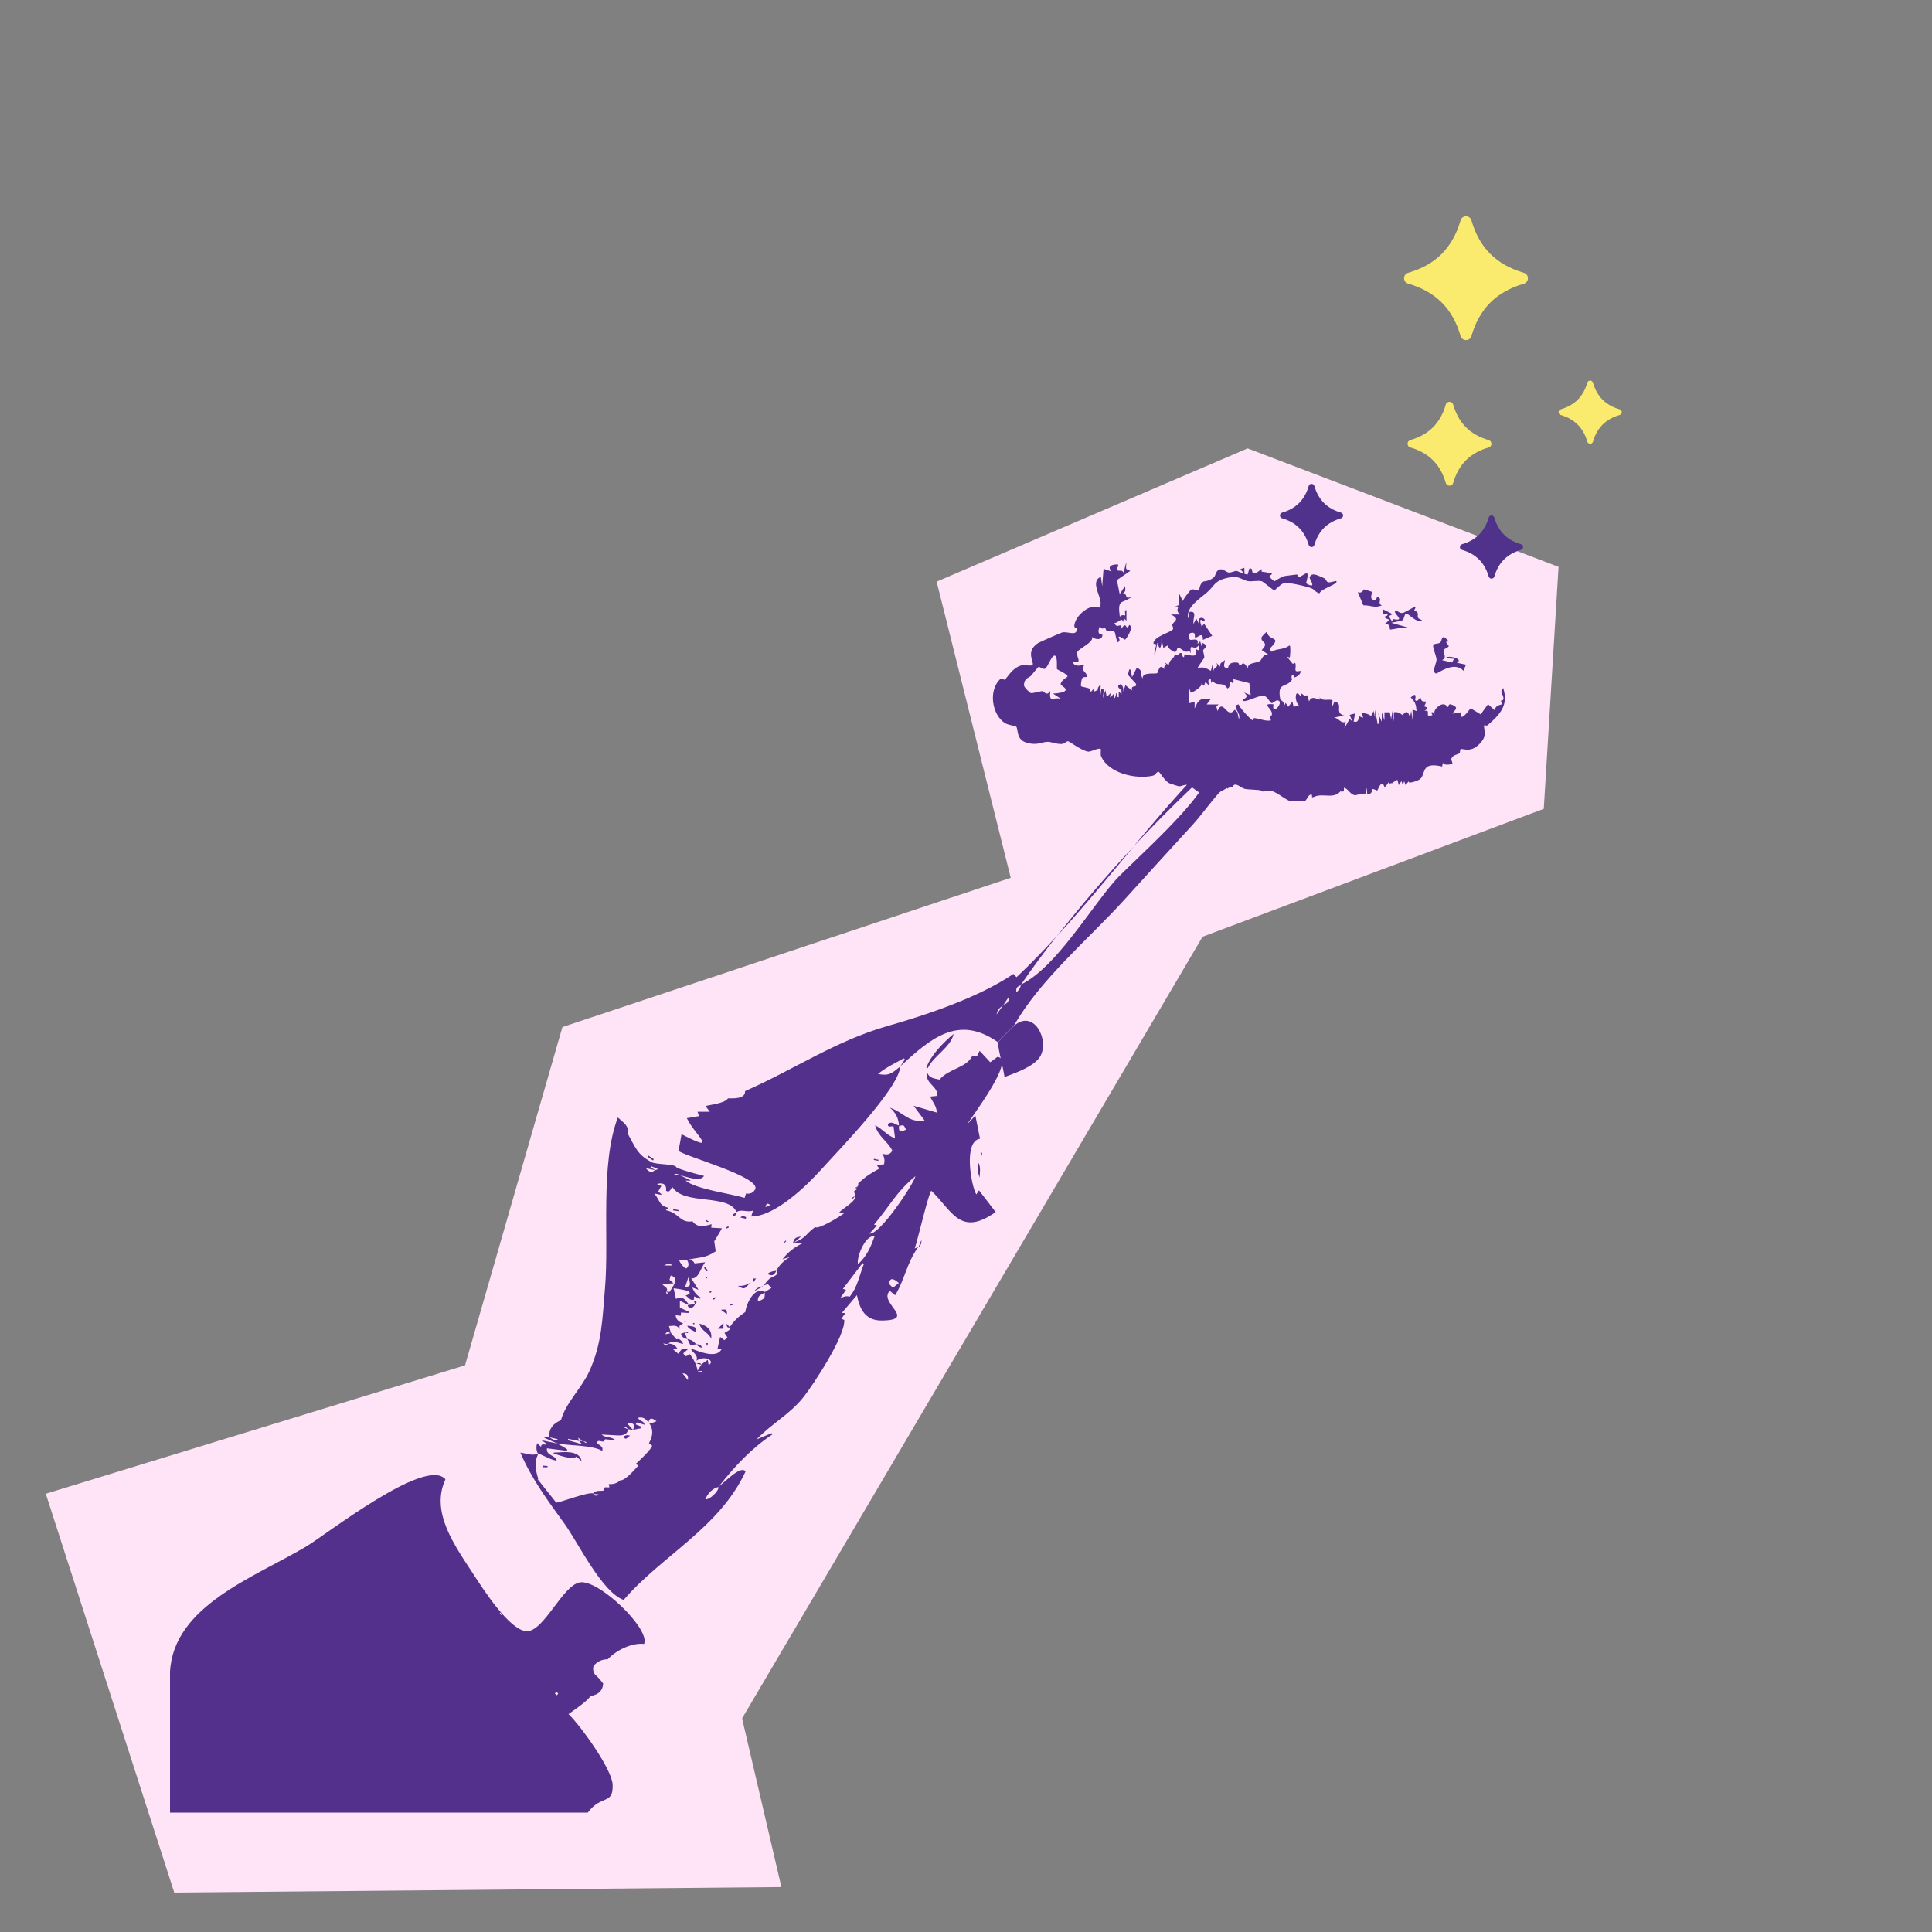 <svg xmlns="http://www.w3.org/2000/svg" id="uuid-b2c2f027-ff0e-4dc1-910e-e8d07a0df6d6" viewBox="0 0 200 200"><rect x="0" y="0" width="200" height="200" fill="#808080" stroke="none"/><polygon points="18.04 195.92 80.89 195.35 76.82 177.89 124.49 96.97 159.81 83.73 161.34 58.68 129.15 46.42 96.96 60.21 104.63 90.87 58.22 106.32 48.14 141.34 4.74 154.63 18.04 195.92" style="fill:#fee4f6;"></polygon><path d="M17.6,173.07c.35-6.83,8.73-9.79,14.07-12.96,2.09-1.24,12.44-9.37,14.44-6.97-1.57,3.39.94,6.82,2.91,9.84.92,1.4,3.74,5.87,5.53,5.88,1.76,0,3.68-4.71,5.45-5.05,1.94-.38,7.36,4.84,6.67,6.37-1.27-.14-2.88.65-3.76,1.59-.6,0-1.09.23-1.47.69-.11.47.02.83.38,1.09.22.23.43.47.62.73-.04.72-.47,1.15-1.3,1.29-.43.61-1.63,1.39-2.29,1.87,1.25,1.2,4.52,5.72,4.57,7.32.07,2.13-1.17.98-2.57,2.88H17.6v-12.15c0-.8,0-1.6,0-2.4ZM51.82,166.94s-.06.04-.09.05l.15.2.06-.05c-.04-.07-.08-.14-.12-.2ZM57.62,175.5c.06-.06.11-.11.17-.17-.06-.07-.12-.13-.18-.2-.06.06-.11.11-.17.17.06.07.12.14.18.2Z" style="fill:#52308b;"></path><path d="M128.2,79.08c-.09,0-.18-.02-.3-.05.17-.14.31-.26.46-.38.18-.47.38-.95.59-1.41.01-.06.02-.1.04-.17,0,.02.01.03.02.05.12-.26.25-.52.38-.78.1-.19.2-.41.29-.62-.06.03-.12.05-.17.08-.45.38-.97.69-1.54.94.04.03.07.05.12.08-.15.1-.28.11-.39.04-.38.15-.79.27-1.22.35.38.68-.7.96-2.61,2.97-2.27,2.38-4.41,4.9-6.53,7.45,2.57-2.75,5.19-5.35,7.69-7.64.11,2.39-8.04,9.41-9.59,11.16-2.59,2.92-6.18,9.05-9.74,10.76,1.12-1.63,2.36-3.31,3.68-4.99-1.34,1.46-2.71,2.89-4.15,4.24-.14-.14-.22-.23-.32-.34-3.61,2.43-8.85,4.2-13.06,5.4-5.37,1.54-9.69,4.52-14.72,6.73.05.86-1.35.75-1.77.75-.31.52-1.87.66-2.32.8.11.15.24.31.44.59h-1.27c.04.13.09.27.15.45-.43.07-.81.13-1.26.21.83,1.75,3.48,3.74-.55,1.66-.09.57-.2,1.15-.32,1.72.72.6,8.38,2.65,7.97,3.95-.21.39-.53.55-.97.47-.05.15-.09.29-.15.46-1.39-.45-4.94-.87-6.11-1.79h.57c-.43-.21-.79-.39-1.14-.56.55.11,2.12.75,2.48.07-.94-.24-1.91-.49-2.82-.84-.11-.46-2.09-.28-2.66-.6-1.43-.81-1.57-1.41-2.45-3,.21-.72-.42-1.08-.99-1.61-1.86,4.85-.89,12.46-1.33,17.66-.27,3.12-.3,5.72-1.63,8.63-.77,1.7-2.46,3.29-2.93,5.05-.87.36-1.27.94-1.21,1.73-.16,0-.32-.01-.48-.02,0,.04-.02.07-.03.11.44.19.87.39,1.31.58,1.12.24,3.73.16,4.68.78.17-.54-.41-.56-.54-.87.15-.45.73.22.83-.34.32.03.64.06,1.08.1-.47-.42-1.04-.21-1.43-.59.5.03.99.05,1.57.09.74.05,1.13-.16,1.16-.64.17.02.34.04.51.07-.19-.21-.37-.43-.58-.66.65-.11.85.11.59.65.26-.04.51-.09.77-.14.04-.06.07-.11.11-.17-.2-.08-.41-.16-.61-.25.05-.07.1-.13.14-.2.24.08.49.15.78.24-.04-.44-.53-.33-.67-.72.44-.11.79.05,1.07.48.13-.48.33-.52.84-.13-.27.13-.51.24-.8.15.53.7.42,1.4.02,2.13.11.09.23.18.33.26-.04.34-1.58,1.81-1.71,1.88.11.06.2.12.29.17-.35.36-1.33,1.57-1.9,1.54-.32.32-.72.4-1.18.39.03.12.05.21.08.31-.2.11-.64-.2-.59.35-.37.08-.81-.08-1.1.3,0,0,0,0,0,0-.48-.19-3.35.92-3.82.95-.6-.75-1.27-1.59-1.93-2.43l.07-.02c-.27-.9-.46-1.73.02-2.63-.63.27-1.22-.01-1.87-.1,1.15,2.72,2.9,5.06,4.61,7.43,1.33,1.85,3.87,7.07,6.08,7.82,4.04-4.67,9.87-7.41,12.62-13.29-.48-.73-2.28,1.25-2.73,1.5,1.59-2.03,3.38-3.93,5.51-5.34-.03-.04-.06-.09-.08-.13l-1.56.65c1.57-1.66,3.48-2.61,4.91-4.45.95-1.21,4.28-6.24,4.17-7.92-.09-.04-.18-.07-.3-.12.15-.22.27-.39.41-.59-.14,0-.23-.01-.36-.02.54-.64,1.04-1.23,1.56-1.84.26,1.36.82,2.65,2.57,2.63,3.73-.04-.41-1.86.83-3.07.17.14.33.27.56.45,1.02-1.69,1.16-3.26,2.38-4.99-.09.04-.18.07-.36.15.28-.76,1.47-5.88,1.72-5.97,2.15,2.04,2.96,4.82,6.66,2.2-.61-.79-1.17-1.52-1.73-2.25-.06.1-.14.22-.27.43-.5-.77-1.4-5.51.38-5.77-.15-.78-.3-1.52-.48-2.4-.33.35-.57.62-.82.88.14-.37,5.12-6.8,3.1-6.95-.25.19-.5.37-.74.55-.37-.4-.71-.76-1.1-1.18-.12.24-.19.39-.26.53-.18-.01-.32-.03-.48-.04-.61,1.3-2.43,1.32-3.41,2.49-.54-.12-1.01-.14-1.25-.66-.37.99,1.25,1.44.97,2.35-.22.02-.44.05-.7.07.28.57.7,1.03.69,1.65-.82-.24-1.6-.47-2.39-.7.38.5.76,1.01,1.13,1.52-1.66.27-2.13-.83-3.59-1.32.59.49.91,1.11.94,1.84-.38-.08-.71-.5-1.15-.16-.01.48.38.16.59.27.05.39.1.77.16,1.23-.97-.41-1.22-.93-2.07-1.36.3,1.16,1.34,1.69,1.78,2.62-.24.46-.61.46-1.05.31.26.37.28.73.19,1.11-.25.03-.48.05-.75.08.11.14.17.22.27.36-.93.51-1.39.8-2.19,1.53.05.24-.06.39-.33.46.11.04.17.07.27.1-.15.11-.28.2-.37.26.05.18.08.3.11.42h0c.21.6-1.29,1.33-1.66,1.8.19.02.36.04.52.06-.46.36-2.71,1.73-2.99,1.42-1.09.79-.84,1.09-2.22,1.61.31.01.78.03,1.01.03-.87.38-1.6.95-2.18,1.7.35-.11.58-.18.81-.25-.6.33-1.08.78-1.43,1.38h0c.25.39-.1.57-.33.66-.46.19-.72.54-.98.93.15-.06.31-.12.41-.16.14.15.25.27.38.41-.23.14-.45.28-.67.41-1.12-.58-1.92,1.19-2.04,2.08-.65.43-1.18.91-1.57,1.52.08.43-.36.43-.58.65.1.15.19.29.3.45-.11.11-.22.21-.31.3-.14-.11-.25-.2-.44-.34-.1.46-.18.83-.27,1.21.16.03.27.05.41.07-.58,1.08-2.62.08-3.18-.08.13.43.78.57.6,1.26.81-.61,1.99.01,1.25.46-.03-.2-.06-.35-.09-.55-.25.18-.45.32-.64.45l-.41.67c-.14-.67-.43-1.25-.86-1.75-.11.17-.25.25-.43.25-.06-.09-.13-.2-.2-.3.17-.14.3-.25.47-.4-.58-.14-.6-.13-.97.46-.17-.14-.33-.28-.54-.45.18-.03.29-.06.43-.08-.22-.4-.55-.53-.94-.53.51-.42,1.02-.04,1.55.03q-.3-.62-.71-.47c-.2-.24-.39-.47-.58-.69,0,0,0,0,0,0-.06-.22-.13-.45-.19-.69.36.02.74-.2,1.13.31-.17-.5.17-.4.34-.59-.48-.14-.74-.42-.78-.84.21.02.37.04.53.06.01-.13.02-.23.03-.34.29.02.52.03.76.05l.04-.13c-.3-.14-.61-.28-.92-.42v-.72c.3.15.55.27.8.4.04,0,.08,0,.12-.03-.42-.53-.63-.89-1.32-.56-.08-.34-.15-.67-.25-1.1.46.07,2.56.3,1.24.76.29.14.43.55.86.42,0-.1.01-.2.02-.34.25.1.44.17.63.25.02-.04.05-.08.07-.12-.43-.23-.72-.58-.88-1.05.22.08.39.14.64.24-.26-.42-.49-.77-.76-1.2.76.15.98-1.08,1.45-1.65-.46.05-.82.09-1.09.12-.16-.3-.4-.42-.71-.38,1.24-.29,1.76-.13,2.89-.87-.04-.32-.1-.73-.15-1.05-.03.08.79-1.3.79-1.34-.37-.02-.74-.04-1.1-.06.01-.12.02-.23.03-.36-.76.22-1.47.39-1.97-.3-1.33.21-1.34-.87-2.77-1.15.09-.08.16-.15.28-.25-1.02-.23-.86-.76-1.47-1.48.32.06.52.1.71.14,0-.03.02-.05.03-.08-.12-.09-.23-.17-.34-.26.12-.21.22-.39.33-.58-.15-.06-.3-.13-.45-.2.68-.22,1.03.12.94.69.32.23.44-.05.64-.4,1.17,1.95,5.85.68,6.65,2.61.54-.34,1.1.07,1.71-.15-.08.25-.12.4-.18.61,2.44,0,5.7-3.14,7.26-4.88,1.68-1.88,8.03-8.37,8.16-10.64-.87.7-1.14.99-2.3.77.84-.7,1.78-1.12,2.66-1.62.04.03.08.07.12.1-.15.24-.31.48-.46.72,3.13-2.9,6.01-5.39,10.11-2.48l.36-.44c.36-.36.72-.72,1.08-1.08.07-.08.15-.15.22-.23,2.67-4.74,7.8-9.02,11.45-13.05,2.35-2.59,4.7-5.19,7.07-7.76,1.08-1.17,2.74-3.67,4.23-4.71.14-.53.3-1.07.49-1.6ZM57.68,149.11c-.29-.03-.56-.12-.79-.32.28.06.56.13.83.19-.01.04-.03.09-.04.13ZM60.31,149.17c-.12,0-.25,0-.37,0-.02-.07-.04-.15-.09-.34.21.16.34.25.46.34ZM58.78,149.09s.02-.09.03-.14c.38.07.75.15,1.13.22.07.08.15.16.32.34-.58-.16-1.03-.29-1.48-.42ZM60.65,149.39c-.1-.07-.2-.14-.3-.21.12.03.23.06.35.1-.02.04-.04.07-.05.11ZM65,147.95c-.16-.07-.32-.14-.48-.21.27-.11.37.06.48.21ZM61.41,154.65c.16.01.31.02.56.04-.29.26-.43.11-.56-.04ZM92.45,133.31c-.44-.36-.51-.52-.33-.75.18-.24.37-.2.93.25-.23.19-.42.35-.61.5ZM93.79,116.94c-.64.29-.76.23-.73-.36.49-.16.49-.15.73.36ZM90.48,126.77c1.55-1.81,2.31-3.41,4.28-5.01-.08.64-3.69,6.14-4.76,5.94.28-.31.52-.56.78-.84-.1-.03-.17-.05-.3-.09ZM90.54,127.98c-.44,1.19-.79,2.01-1.71,2.89-.23-.54.71-3.09,1.71-2.89ZM87.25,133.43c.69-.9,1.37-1.79,2.04-2.67.05.03.1.06.14.08-.46,1.15-.65,2.41-1.48,3.4q-.39-.16-.99.18c.25-.36.43-.62.62-.9-.12-.04-.2-.06-.34-.1ZM79.17,133.81c.01.6-.02.64-.7.91-.1-.58.33-.72.7-.91ZM74.39,153.94c-.01.46-.93,1.33-1.38,1.27.26-.66.86-1.21,1.38-1.27ZM72.22,141.97c.16-.02.31-.04.47-.06-.15.21-.31.16-.47.06ZM71.21,142.87c-.22-.27-.34-.44-.56-.71.49.04.62.21.56.71ZM68.65,139.07c.26.05.38.07.49.09-.13.22-.24.13-.49-.09ZM69.41,138.02c-.16.03-.32.06-.54.1.19-.37.36-.21.54-.1ZM69.01,133.68c.05.09.1.17.17.3-.26-.11-.26-.12-.17-.3ZM70.92,133.25c.12-.34.23-.69.34-1.03.27.87.25.92-.34,1.03ZM71.14,130.47c.19.32.18.59-.06.82-.2.12-.77-.68-.76-.82h.81ZM69.61,131h-.86c.35-.17.55-.27.86,0ZM69.71,132.83c-.16-.14-.26-.23-.4-.35.03-.12.07-.27.12-.44,1.01.26.15,1.23-.12,1.7-.06,0-.17-.03-.3-.05.2-.44-.32-.49-.45-.77.37-.02.71-.04,1.14-.07ZM66.87,120.93l.94.2c-.33.29-.65.22-.94-.2ZM67.82,121.12l-.48-.28s.04-.08.06-.12c.21.09.42.17.74.31-.2.06-.26.08-.32.1ZM69.75,121.61c.23-.18.41-.07.59.03-.2-.01-.39-.02-.59-.03ZM79.24,124.96c.08-.36.19-.47.5-.21-.14.06-.28.12-.5.21ZM103.17,105.02c.08-.45.19-.59.66-.95-.22.32-.44.63-.66.95ZM103.88,104.02c.17-.25.33-.51.58-.87-.04.56-.1.65-.58.87ZM105.68,101.96c-.05.31-.2.56-.48.76,0-.49,0-.51.48-.76ZM127.64,77.87c.55.14.03.55,0,0h0ZM127.63,77.86c-.17.08-.35.17-.52.25.12-.25.24-.49.37-.78.21.15.18.34.15.52ZM126.5,78.86c-.04-.51-.01-.55.57-.72-.18.23-.36.45-.57.72Z" style="fill:#52308b;"></path><path d="M109.4,96.93c2.75-3,5.35-6.16,7.96-9.3-2.8,2.99-5.51,6.16-7.96,9.3Z" style="fill:#52308b;"></path><path d="M78.55,124.28c0-.06,0-.12,0-.18-.19-.01-.39-.03-.58-.04,0,.06,0,.13-.01.19.19.01.39.02.58.03Z" style="fill:#52308b;"></path><path d="M102.1,105.93s.05.06.07.09c.17-.12.3-.27.38-.47-.02-.01-.05-.03-.07-.04-.13.14-.26.27-.38.41Z" style="fill:#52308b;"></path><path d="M70.16,126.66s-.01.1-.02.14c.2.02.39.03.59.05,0-.04,0-.07.01-.11-.19-.03-.39-.06-.58-.09Z" style="fill:#52308b;"></path><path d="M69.07,135.88s.04-.09.06-.13c-.19-.09-.38-.19-.57-.28-.02.04-.04.08-.06.13.19.09.38.19.57.28Z" style="fill:#52308b;"></path><path d="M68.79,131.7s.09-.07.13-.1c-.13-.15-.26-.3-.39-.45-.03.03-.07.05-.1.08.12.16.24.32.36.48Z" style="fill:#52308b;"></path><path d="M71.45,129.31s-.09.05-.13.08c.07.1.14.19.22.29.03-.02.06-.04.1-.06-.06-.1-.12-.21-.18-.31Z" style="fill:#52308b;"></path><path d="M58.01,148.56l.03-.12c-.14-.09-.29-.11-.45-.07,0,.03,0,.06,0,.08.14.04.27.07.41.11Z" style="fill:#52308b;"></path><path d="M77.71,134.99s.04.07.07.1c.1-.06.2-.13.3-.19-.02-.04-.05-.07-.07-.11-.1.06-.2.13-.3.19Z" style="fill:#52308b;"></path><path d="M63.44,148.07s-.06.05-.09.07c.08.09.16.18.23.28.03-.02.05-.05.08-.07-.08-.09-.15-.19-.23-.28Z" style="fill:#52308b;"></path><path d="M68.51,134.62c-.07-.02-.15-.05-.22-.07-.08.13-.02.2.17.22.01-.04.02-.08.05-.15Z" style="fill:#52308b;"></path><path d="M71.76,131.58s.08-.07.11-.11c-.07-.06-.14-.11-.21-.17-.02.03-.05.05-.07.08.06.07.12.13.17.2Z" style="fill:#52308b;"></path><path d="M70.54,132.78s-.07-.1-.11-.15c-.04.03-.08.07-.12.1.07.15.15.17.23.04Z" style="fill:#52308b;"></path><path d="M68.2,133.14s.04-.06.07-.08c-.09-.07-.17-.13-.26-.2-.02.03-.04.05-.06.08.08.07.17.14.25.21Z" style="fill:#52308b;"></path><path d="M66.8,145.76s-.04.06-.06.08c.07.05.14.11.21.16.02-.03.04-.05.06-.08-.07-.05-.14-.11-.21-.16Z" style="fill:#52308b;"></path><path d="M68.47,121.95c0,.2.1.27.29.21-.07-.05-.14-.1-.29-.21Z" style="fill:#52308b;"></path><path d="M68.4,136.72s-.06.03-.09.05c-.01.13.06.19.21.15-.04-.07-.08-.14-.12-.21Z" style="fill:#52308b;"></path><path d="M77.1,136.51c.01-.06.03-.11.04-.17-.17,0-.19.09-.04.17Z" style="fill:#52308b;"></path><path d="M69.61,135.49c-.06.06-.13.13-.19.19.07.05.15.1.22.15.05-.05.09-.09.14-.14-.06-.07-.11-.13-.17-.2Z" style="fill:#52308b;"></path><path d="M68.38,141.82s-.05.04-.08.06c.05.07.1.14.15.21l.08-.06c-.05-.07-.1-.14-.15-.21Z" style="fill:#52308b;"></path><path d="M62.24,146.46c.03.12.1.13.19.03-.05-.08-.12-.1-.19-.03Z" style="fill:#52308b;"></path><path d="M80.46,133.15l.03.12c.08-.03.16-.06.25-.09,0-.03-.02-.06-.02-.09-.09.02-.17.04-.26.06Z" style="fill:#52308b;"></path><path d="M61.43,149.75s.07-.03.11-.04c-.04-.12-.1-.13-.2-.03.03.03.06.05.09.08Z" style="fill:#52308b;"></path><path d="M92.98,117.49s-.05.04-.08.06c.05.07.1.15.15.22.03-.02.05-.04.08-.06-.05-.07-.1-.15-.15-.22Z" style="fill:#52308b;"></path><path d="M69.61,131.62s-.04.06-.06.08c.07.05.14.1.21.16.02-.03.04-.06.06-.08l-.21-.16Z" style="fill:#52308b;"></path><path d="M104.74,106.43c.07-.08.15-.15.22-.23,2.01-1.79,3.68,1.36,2.75,3.11-.58,1.08-2.68,1.79-3.72,2.18-.19-1.2-.56-2.37-.69-3.55.12-.15.24-.29.36-.44.36-.36.72-.72,1.08-1.08Z" style="fill:#52308b;"></path><path d="M57.66,149.43c.37.18.73.38,1.07.62-.02.05-.04.09-.06.14-.67-.08-1.34-.17-2.05-.26-.11.77.84.67,1.01,1.25-.26.11-1.73-.68-1.97-.74-.15-.32-.17-.67-.06-1.05.12.11.24.23.4.38.07-.45.4-.12.66-.27-.18-.12-.35-.23-.63-.41.64.13,1.14.24,1.64.34Z" style="fill:#52308b;"></path><path d="M95.9,110.52c.46-1.31,1.8-2.64,2.82-3.49-.3,1.38-2.06,2.25-2.68,3.54l-.14-.05Z" style="fill:#52308b;"></path><path d="M72.41,137.03c.92.23,1.32.76,1.21,1.58-.24-.68-1.07-.84-1.21-1.58Z" style="fill:#52308b;"></path><path d="M101.4,121.9c-.14-.49-.31-.99-.09-1.51.22.49.13,1,.09,1.51Z" style="fill:#52308b;"></path><path d="M71.16,137.24c.85.09.93.14.89.68-.17-.12-.88-.38-.89-.68Z" style="fill:#52308b;"></path><path d="M77.64,132.79c-.55.69-.6.71-1.26.32.46.04.87-.06,1.26-.32Z" style="fill:#52308b;"></path><path d="M71.15,138.62c.38.05.68.24.92.54h0c-.19.03-.39.06-.59.1-.12-.23-.23-.44-.33-.65h0Z" style="fill:#52308b;"></path><path d="M80.37,131.54c-.21.49-.52.6-.91.32.28-.22.59-.28.92-.31,0,0,0,0,0,0Z" style="fill:#52308b;"></path><path d="M75.25,136.04c-.22-.16-.41-.29-.62-.45.59-.07.63-.05.62.45Z" style="fill:#52308b;"></path><path d="M82.1,128.71s-.02,0-.02,0c.14-.53.23-.62.84-.7-.31.27-.56.49-.82.7Z" style="fill:#52308b;"></path><path d="M71.16,138.61c-.35-.03-.57-.21-.67-.54.13-.04.25-.08.38-.13h0c.09.22.19.45.28.68,0,0,0,0,0,0Z" style="fill:#52308b;"></path><path d="M71.16,135.11s.08,0,.12-.03c.23-.02.45-.05.68-.07h0c-.13.27-.32.45-.65.33-.07-.02-.09-.15-.14-.24Z" style="fill:#52308b;"></path><path d="M74.34,137.55c.2-.23.33-.37.55-.61v.61h-.55Z" style="fill:#52308b;"></path><path d="M79.03,133.15c-.29.15-.57.3-.94.5q.32-.44.95-.49s0,0,0,0Z" style="fill:#52308b;"></path><path d="M77.19,126.17c-.18-.05-.37-.09-.55-.14.23-.23.41-.11.6-.03l-.04.17Z" style="fill:#52308b;"></path><path d="M67.1,119.61c.19.13.38.26.58.39-.03.04-.06.08-.08.13-.19-.13-.38-.26-.57-.39.03-.04.05-.08.08-.12Z" style="fill:#52308b;"></path><path d="M78.26,132.36c-.08.11-.16.22-.27.38-.15-.31-.07-.43.27-.38Z" style="fill:#52308b;"></path><path d="M69.7,125.16c.21.04.41.08.62.13,0,.03,0,.06-.01.1-.21-.03-.43-.06-.64-.09.01-.04.02-.09.04-.13Z" style="fill:#52308b;"></path><path d="M72.07,139.16c.23.02.5-.01.6.36-.28-.04-.45-.18-.59-.37,0,0,0,0,0,0Z" style="fill:#52308b;"></path><path d="M95.06,129.15c.11-.26.21-.51.32-.77.04.33-.09.58-.33.76,0,0,0,0,0,0Z" style="fill:#52308b;"></path><path d="M73,131.17c.09.12.19.24.28.35-.04.03-.08.06-.12.09-.09-.12-.19-.24-.28-.35.04-.03.08-.06.12-.09Z" style="fill:#52308b;"></path><path d="M76.22,125.52c-.06.17-.05.39-.35.42-.08-.33.22-.3.35-.41,0,0,0,0,0,0Z" style="fill:#52308b;"></path><path d="M90.47,119.96c.16.03.31.07.47.1,0,.04-.01.08-.02.11-.16-.03-.32-.06-.47-.09,0-.04.02-.08.02-.12Z" style="fill:#52308b;"></path><path d="M101.56,119.61v-.29s.07,0,.1,0v.29s-.07,0-.1,0Z" style="fill:#52308b;"></path><path d="M72.63,141.28c-.13-.03-.26-.05-.53-.11.34-.15.44-.04.52.12,0,0,0,0,0,0Z" style="fill:#52308b;"></path><path d="M75.57,137.4c-.2.07-.34.03-.37-.37.18.19.27.28.37.38,0,0,0,0,0,0Z" style="fill:#52308b;"></path><path d="M75.6,135.04c.1-.03.2-.06.3-.09l.03.11c-.1.03-.2.06-.3.09-.01-.04-.02-.07-.03-.11Z" style="fill:#52308b;"></path><path d="M73.8,134.42c.08-.05.15-.1.23-.14.02.03.04.05.06.08-.07.06-.13.13-.2.19-.03-.04-.06-.08-.09-.12Z" style="fill:#52308b;"></path><path d="M75.45,127.07c-.08.04-.16.07-.24.11-.02-.03-.03-.06-.05-.09.07-.05.15-.11.22-.16.02.05.05.09.07.14Z" style="fill:#52308b;"></path><path d="M73.28,139.04c-.03.37-.13.35-.16,0,.05,0,.11,0,.16,0Z" style="fill:#52308b;"></path><path d="M73.11,126.28c.13.09.2.14.27.19-.19.07-.28,0-.27-.19Z" style="fill:#52308b;"></path><path d="M70.93,136.71s.06.05.09.08c-.04.03-.08.06-.12.1-.08-.08-.07-.13.03-.18Z" style="fill:#52308b;"></path><path d="M71.91,137.03c-.06.08-.12.08-.19,0,.08-.11.14-.11.19,0Z" style="fill:#52308b;"></path><path d="M88.51,123.79c-.07.1-.14.2-.21.3-.03-.03-.07-.07-.1-.1.11-.07.21-.13.32-.2,0,0,0,0,0,0Z" style="fill:#52308b;"></path><path d="M70.87,137.94c.12-.02.23-.04.35-.06v.13c-.12-.03-.23-.05-.35-.08,0,0,0,0,0,0Z" style="fill:#52308b;"></path><path d="M71.81,134.61c.36.16.37.18.14.4,0,0,0,0,0,0-.05-.14-.09-.27-.14-.41h0Z" style="fill:#52308b;"></path><path d="M81.17,128.59l.16-.17s.04.04.06.06c-.05.06-.1.11-.15.17-.02-.02-.04-.04-.06-.06Z" style="fill:#52308b;"></path><path d="M73.57,133.64s.07.06.09.09c-.09.12-.17.13-.23.02.05-.04.09-.07.14-.11Z" style="fill:#52308b;"></path><path d="M73.21,132.25s-.03.07-.04.1c-.1-.09-.1-.13.04-.1Z" style="fill:#52308b;"></path><path d="M57.34,150.37c.74,0,2.65-.37,2.87.89-.16-.14-.33-.28-.54-.47-.44.4-1.92-.2-2.37-.33.01-.03.02-.06.04-.09Z" style="fill:#52308b;"></path><path d="M65.26,148.64c-.25-.03-.38.57-.72.12q.24-.3.72-.12Z" style="fill:#52308b;"></path><path d="M56.17,151.72c.17.01.34.03.51.04,0,.04,0,.08,0,.13h-.52c0-.05.01-.11.02-.16Z" style="fill:#52308b;"></path><path d="M154.4,45.94h0c0,.18-.12.33-.29.38-1.93.56-3.12,1.75-3.68,3.68-.05.17-.2.28-.38.28h0c-.18,0-.33-.12-.38-.28-.56-1.93-1.75-3.12-3.68-3.68-.17-.05-.28-.2-.28-.38h0c0-.18.12-.33.28-.38,1.93-.56,3.12-1.75,3.68-3.68.05-.17.2-.28.38-.28h0c.18,0,.33.12.38.28.56,1.93,1.75,3.12,3.68,3.68.17.05.28.2.28.38Z" style="fill:#faeb6e;"></path><path d="M167.88,42.67h0c0,.13-.09.25-.21.29-1.45.42-2.35,1.32-2.77,2.77-.04.13-.15.21-.29.21h0c-.13,0-.25-.09-.29-.21-.42-1.45-1.32-2.35-2.77-2.77-.13-.04-.21-.15-.21-.29h0c0-.13.09-.25.21-.29,1.45-.42,2.35-1.32,2.77-2.77.04-.13.15-.21.29-.21h0c.13,0,.25.09.29.21.42,1.45,1.32,2.35,2.77,2.77.13.04.21.15.21.29Z" style="fill:#faeb6e;"></path><path d="M157.67,56.63h0c0,.13-.09.25-.21.29-1.45.42-2.35,1.32-2.77,2.77-.04.13-.15.21-.29.21h0c-.13,0-.25-.09-.29-.21-.42-1.45-1.32-2.35-2.77-2.77-.13-.04-.21-.15-.21-.29h0c0-.13.09-.25.21-.29,1.45-.42,2.35-1.32,2.77-2.77.04-.13.15-.21.29-.21h0c.13,0,.25.09.29.21.42,1.45,1.32,2.35,2.77,2.77.13.04.21.15.21.29Z" style="fill:#50328c;"></path><path d="M139.04,53.36h0c0,.13-.09.25-.21.29-1.45.42-2.35,1.32-2.77,2.77-.04.13-.15.21-.29.21h0c-.13,0-.25-.09-.29-.21-.42-1.45-1.32-2.35-2.77-2.77-.13-.04-.21-.15-.21-.29h0c0-.13.09-.25.21-.29,1.45-.42,2.35-1.32,2.77-2.77.04-.13.15-.21.29-.21h0c.13,0,.25.09.29.21.42,1.45,1.32,2.35,2.77,2.77.13.04.21.15.21.29Z" style="fill:#50328c;"></path><path d="M158.17,28.81h0c0,.26-.17.49-.42.56-2.85.82-4.6,2.58-5.43,5.42-.07.25-.3.42-.56.42h0c-.26,0-.49-.17-.56-.42-.82-2.85-2.58-4.6-5.43-5.43-.25-.07-.42-.3-.42-.56h0c0-.26.17-.49.42-.56,2.85-.82,4.6-2.58,5.43-5.43.07-.25.3-.42.56-.42h0c.26,0,.49.17.56.42.82,2.85,2.58,4.6,5.43,5.43.25.07.42.3.42.56Z" style="fill:#faeb6e;"></path><path d="M155.64,71.25c-.49.17.02.74,0,1.06-.01.26-.21.14-.26.25-.02.04.16.28.12.34-.05.06-.85.09-.7.69l-.76-.69-.76,1.05-1.04-.63c-.38.46-1.12,1.49-1.04.42l-.83.14c.2-.41.7-.58,0-.9-.54-.25-.36.24-.48.21-.08-.02-.2-.31-.55-.28-.36.03-1.12.68-.77,1.11l-.21-.28c-.38-.08-.05.27-.07.28-.96.37-.04-.63-.83-.42.66-.47.03-.36,0-.49-.03-.07.21-.4.15-.48-.01-.02-.3.03-.41-.08-.14-.14-.14-.33-.15-.34-.1-.08-.26.55-.55.28-.04-.04.28-1.02-.46-.28.46.42.56.78.6,1.39l-.41-.14v1.11s-.14-.97-.14-.97l-.14.69c-.25-1.11-.69-.27-.76-.27-.05,0-.37-.4-.9-.28v.97s-.14-1.11-.14-1.11l-.14.83-.14-.69h-.55v.83s-.28-.83-.28-.83v.97s-.42-.97-.42-.97c.11.28.33,1.04,0,1.24l-.28-1.52v.83s-.14-.69-.14-.69l-.28.55c-.09-.22-.9-.42-.97-.28-.02.04.2.36.14.41-.06.06-.38-.17-.41-.14-.06.05.05.74-.55.55l.14-.83-.55.14.27.69-.27-.27-.55.97.14-.69c-.48.29-.72-.4-1.24-.42l1.1-.2c-1.14-.27.02-1.26-1.04-1.45-.34,1.02-.16-.11-.2-.14-.26-.19-1.17.21-1.38-.42.41.93-.69-.42-1.04.55-.25-1.22-.15-.21-.76-.83l-.14.27c-.57-.9-.63.57-.14.97l-.55.14-.14-.55-.42.55-.27-.41-.28.55c.33-.69-.26-.8-.28-.93-.34-1.85.62-1.11,1.21-2.01.03-.04-.17-.45.11-.52.14-.04,0,.3.14.28.23-.04.76-.38.62-.69-.87.26-.3-.42-.55-.83,0-.01-.21.14-.24.1-.96-1.12-.35-.58-.31-.65.05-.07.12-1.14,0-1.25-.69.49-1.19.28-1.91.66l-.16-.32c1.37-1.37-.09-.7-.28-1.73-.13,0-.52.47-.54.5-.24.63.88.49-.01,1.37l.69.48c-.55-.13-.69.54-.86.65-.45.28-1.21.11-1.28.74-.54-.93-.6-.22-.83-.27-.13-.03.02-.27-.27-.3-1.04-.09-.85.57-.97.57-.6,0-.31-.5-.28-.83-.27.24-.57.25-.49.69l-.41-.41c.33.57-.35.36-.28.97l-.07-.97-.21.83c-.53-.28-.72-.44-1.38-.28.08-.21.67-1,.69-1.07.05-.16-.13-.61-.11-.8,0-.05.74-.49-.17-.76l.07.55-.21-.69-.27.27c.15-.73-.54-.35-.75-.43-.22-.08-.2-.62,0-.69.64-.21.43.39.47.42.23.21.85-.75.83.28l.97-.42-.83-1.24-.27.27c-.41-1.15.2-.48.27-.55.29-.28-.78-.72-.55.28l-.27-.55-.28.55c-.13-.55.45-1.34-.42-1.24l-.14.69c-.29-1.18,1.27-2.08,2.01-2.76.75-.68.71-1.17,2.14-1.47,1.17-.24,1.32.21,2,.35.45.09,1.06-.1,1.5.03.08.02,1.19.94,1.26.94.06,0,.58-.59.94-.73.44-.17,2.33.3,2.89.5.3.1.5.49.86.52.15-.47,1.97-.94,1.74-1.25-.05-.07-.68.19-.87.11-.19-.07-.23-.35-.34-.39-.61-.25-1.4-.76-1.56-.06-.02.07.85,1.29-.37.56.54-1.87-.34-.63-.8-.63-.05,0-.08-.28-.13-.28-.07,0-1.28.16-1.34.17-.33.07-.95.55-1.01.53-.03-.01-.48-.39-.49-.42-.12-.33,1.02-.33-.81-.57-.04,0,0-.25-.02-.26-.06-.05-.98,1.02-1,0l-.24-.13-.21.69-.32-.07-.02-.63-.41.14c.74.75-.31.18-.37.18-.3.01-.58.19-.81.17-.35-.03-.58-.48-1.03-.29-.34.14-.34.6-.52.77-.5.45-1.02.4-1.11.46-.39.24-.41.89-.45.92-.05.04-.47-.18-.79-.1-.08.02-.88,1.04-.87,1.2l-.41-.83v1.24s-.42.14-.42.14c.78-.07-.15.3.55.83h-.97c1.02.49.33.68.14,1.06-.03.05.17.3.08.47-.19.32-1.98.74-2.02,1.45,0,.11.29.05.28.14-.01.32-.27.77-.14,1.17l.28-1.38c.27,1.08.46.26.41-.42l.2.97.49-.28c-.23.19.5.65.63.69.31.09.22-.37.41-.41.27-.06.71.65,1.16.3l.15.25c-.14-1.29.32-.11.83-.83.13.87-.25.38-.27.41-.05.08.07.41-.02.53-.23.32-.9,0-1.14.01-.12,0-.04.34-.15.29-.15-.07-.19-.4-.21-.41-.31-.16-.39.59-.69,0-.02.66-.56.53-.63,1.24l-.48-.34c.53.58-.04.06,0,.76-.46-.72-.65.36-.71.4-.17.13-1.6-.17-1.51.56-.31-.38.08-.9-.62-1.1l-.48.96c-.11-.65-.24-1.35-.42-.24l.83.93c.11.51-.57,0-.41.69l-.69-.55-.22.66c.05-.35-.13-.99-.47-.66-.23.22.25.43.29.61.02.11-.02.24-.01.35-.36-.5-.26-.27-.28.28-.29.05-.02-.39-.21-.42-.12-.02-.06.48-.28.55.1-1-.24-.02-.41-.14l.07-.42-.41.41-.14-.69-.28.83.13-.9-.27-.07-.14.97c-.15-.46.36-1.98-.21-1.09-.06.09.24.16-.42.4l-.07-.27c-.41.59-.18.05-.42-.06-.2-.09-.8-.18-.83-.22-.06-.08,0-.71.15-.89.08-.1.39-.06.4-.08.19-.25-.31-.59-.38-.77-.05-.12.16-.41.11-.47-.04-.05-.99.32-1.11-.28,1.01.04.35-.37.41-1.01.04-.37,1.85-1.09,1.52-1.62.35.28,1.06.4,1.11-.21,0-.07-.71.09-.27-.9.29.5.38.1.54.15.04.01.04.29.23.37.12.05.47-.19.76.1.07.06.19,1.04.33,1.04.36-.16.03-.52.07-.55.16-.13.6.32.69.28.08-.04.97-1.31.42-1.52l-.14.27c-.26.04-.18-.62-.69.14.14-.85-.47.14-.7-.62.39.05.77-.68.9-.07l.07-.42.27.28v-1.11c-.29-.03-.06.43-.14.55-.01.02-.39-.13-.55.14-.26-1.94.22-1.28,1.24-2.07-.94.35-.26-.4-.97-.28.34-.28.33-.35.27-.83l-.55.83-.29-1.45,1.39-.96c-.62-.18-.4-.23-.42-.9l-.28,1.11c-.11-.41-.63-.07-.69-.35-.02-.09.18-.38.14-.48-.04-.1-1.38-.05-.69.69l-.83-.28-.14,1.8-.14-.97c-1.31.56.43,2.4-.14,3.18-.03.04-.43-.17-.92-.02-.66.2-1.41.92-1.62,1.57-.23.71.19.5.19.6.05.89-.88.3-1.51.43-.13.03-2.38,1.02-2.5,1.1-1.36.89-.37,1.97-.57,2.27-.1.14-.93-.03-1.13.03-1.03.3-1.37,1.18-1.77,1.5-.03.02-.31-.19-.39-.12-1.34,1.15-.93,3.82.5,4.64.28.16,1.07.27,1.11.34.23.36-.05,1.37,1.16,1.68,1.06.27,1.43-.11,2.11-.12.32,0,.83.23,1.39.23.3,0,.51-.29.69-.29.12,0,1.47,1.03,2.11,1.08.28.02,1.1-.45,1.28-.26.04.04-.05.52.03.73.79,1.82,3.69,2.42,5.4,2.01.22-.05.35-.43.58-.39.08.02.63.95,1.08,1.18.05.03.93.31.99.32.3.04,1.2-.53.77.29.36.16.25-.29.34-.28.31.03.94.69,1.3.77,1.07.23,1.7-.08,2.58-.61l.03.08c.14-.12.31-.18.49-.19.03,0,.06.01.09.02v-.1c.27-.45.86.2,1.22.28.45.1,1.52.07,1.74.19.01,0,.07.05.13.1,0,0,0,0,0,0,.16-.1.41-.13.59-.08.07.02.12.06.18.09,0-.07,0-.11.02-.12.7.17,1.33.79,2.04,1.1.53-.02,1.06-.04,1.59-.06.23-.24.3-.66.66-.63l.03.3c.08-.02.15-.06.23-.06,0,0,0,0,.01,0v-.02c.95-.4,2.02.33,2.77-.64v.14s.03-.02.04-.02c.07,0,.14-.02.2-.03.01,0,.02,0,.04,0v-.37c.46.09.62.69,1.17.78.08.01.75-.29,1.04-.09l.14-.69.07.69c.61-.04.45-.52.49-.55.1-.08.51.17.55.14.06-.05.48-1.35.76-.28l.02-.02s0-.05.02-.07c.04-.05.08-.1.12-.16.01-.01.03-.01.04-.02l.29-.42c0,.09-.02.18-.02.26.08-.02.16-.04.24-.05.03,0,.06.01.09.02,0-.02,0-.04,0-.06l.52-.31.14.55.28-.41.14.41.14-.41.14.41.34-.41c-.17.36.95-.04,1.14-.19.68-.53.02-1.85,2.31-1.32l.08-.42c.02.38.93.18.97.14.07-.08-.14-.4-.1-.52.17-.44.58-.39.85-.58.07-.05.04-.36.09-.4.22-.16.98.42,1.92-.5,1.05-1.02.4-1.59.55-2.01,0-.02.22.12.35.01,1.25-1.08,2.22-2.07,1.59-3.89ZM109.83,70.89c.01.11,1.52.75-.82.91l.83.55c-.85-.25-1.26.51-1.11-.83-.37.62-.71.02-.76.02-.31,0-1.05.25-1.26.21-.07-.01-.72-.59-.71-.83.03-.76.53-.74.74-.98.12-.14.71-.88.76-.9.16-.05.42.28.67.19.3-.1.74-1.64,1.1-1.32.21.19.11,1.31.15,1.36.04.06,1.01.48,1.09.72.08.1-.76.43-.7.89ZM131.84,72.91c-1.57-.17.3.63-.28,1.25l-.14-.41.14.83c-.6.1-1.02-.16-1.73-.25-.07,0-.05.27-.13.25-.21-.04-1.48-1.43-1.46-1.66-.88.11.33.93,0,1.52l-.14-.69-.28-.28c-.84,1.07-1.16-1.28-1.8.14-.05-.5-.25-.4.14-.69h-1.24s.41-.55.41-.55c-1.07-.14-1.29.07-1.66.97v-.69s-.55.14-.55.14v-1.52l.14.42c.09.09,1.32-.65,1.1-.97l.28.28.14-.41c.81.86-.08-.33.55-.28l.07.41.14-.28c.37.73,1.04.01,1.52.83.39-.15.17-.67.21-.69.18-.08.5.48.41-.28l1.65.42.14,1.24-.69-.28c.7.58-.23.68-.14.83.19.3,1.58-.53,2.15-.49.42.03.65.73.85.76.17.03.4-.34.67-.27.65.17-.71,1.71-.48.41Z" style="fill:#52308b;"></path><path d="M149.97,66.41c-.59-.06.02.35,0,.49-.02.13-.47.23-.53.42-.08.31.42.7-.16,1.02l1.04.24.2-.38-.83-.07c.03-.36,1.96.06,1.11.48l.96.2-.27.63c-.97-1.08-2.68.32-2.83.28-.49-.13.06-1.09.05-1.44s-.43-1.28-.34-1.48c.1-.22.51-.13.7-.27.27-.2.07-1.09.9-.14Z" style="fill:#52308b;"></path><path d="M142.08,61.29s-.48.93.35.8c.08-.01.04-.37.27-.25.42.21-.18.61.35.83-.76.31-1.14-.02-1.92-.01l-.57-1.37c.48.21.58-.28.62-.28.05,0,.87.25.9.28Z" style="fill:#52308b;"></path><path d="M146.39,63.21s.26.04.35.21c.14.27-.23.57.47.77-.5.42-1.43-.72-1.66-.69-.13.02-.27.66-.3.68-.13.08-1,.25-1.23.29l1.94.55c-.39-.23-1.99.21-2.07.14-.04-.03.09-.63-.55-.56.8-.63.32-.39,0-.69-.16-.15.48-.07.27-.41-.03-.05-.65.47-.41-.41l.97.49-.41.21.35.55.09-.26c1.54.33-.28-.76.33-.85.13-.02.36.28.69.22.2-.04,1.18-.64,1.24-.63.19.03-.1.32-.05.4Z" style="fill:#52308b;"></path></svg>
